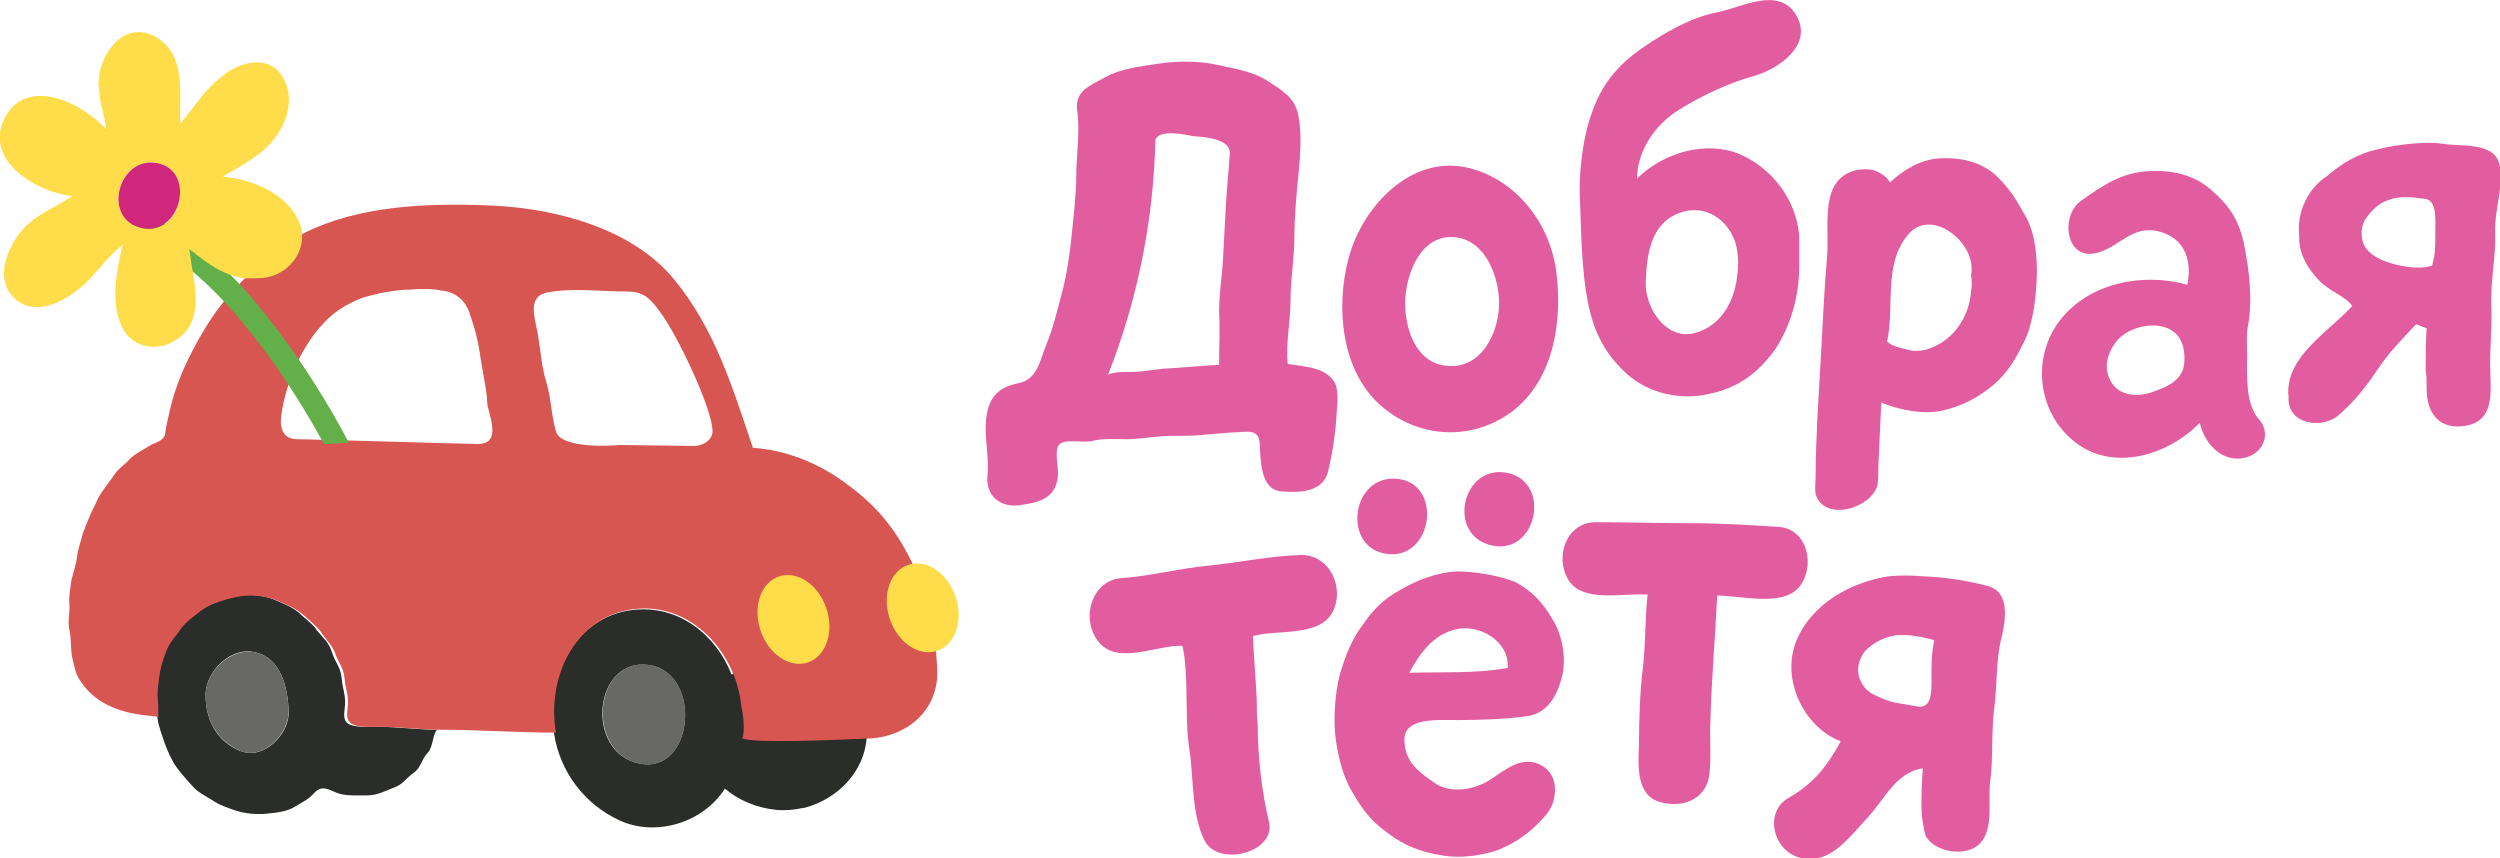 <?xml version="1.0" encoding="utf-8"?>
<!-- Generator: Adobe Illustrator 27.3.1, SVG Export Plug-In . SVG Version: 6.00 Build 0)  -->
<svg version="1.1" id="Слой_1" xmlns="http://www.w3.org/2000/svg" xmlns:xlink="http://www.w3.org/1999/xlink" x="0px" y="0px"
	 viewBox="0 0 259 88.9" style="enable-background:new 0 0 259 88.9;" xml:space="preserve">
<style type="text/css">
	.st0{fill:#E25DA0;}
	.st1{fill:#2A2D29;}
	.st2{fill:#686967;}
	.st3{fill:#2A2D28;}
	.st4{fill:#D85651;}
	.st5{fill:#FFDC4A;}
	.st6{fill:#63AF4A;stroke:#63AF4A;stroke-width:0.792;stroke-miterlimit:10;}
	.st7{fill:#D0267C;}
</style>
<g>
	<g>
		<path class="st0" d="M194.3,17.7c-0.5-0.2-1.3-0.2-1.9-0.1c-3.9,0.9-2.9,5.4-3.1,8.8c-0.3,3.4-0.5,7.7-0.7,11.3s-0.5,7.9-0.5,11.5
			c0,0.6-0.1,1.4,0,2c0.9,2.9,5.7,1.5,6.4-0.9c0.1-0.7,0.1-1.4,0.1-2.1c0.1-2.2,0.2-4.3,0.3-6.5c1.9,0.8,4.5,1.3,6.5,0.8
			s3.5-1.3,5.1-2.6c1.6-1.4,2.3-2.7,3.2-4.5s1.2-4.3,1.3-6.4s-0.1-4.7-1.1-6.5c-1-1.8-1.7-3-3.2-4.4c-1.6-1.4-3.7-1.8-5.7-1.7
			c-2,0.1-3.8,1.2-5.2,2.5C195.5,18.3,194.8,17.9,194.3,17.7 M204.2,28.5c0.1,0.6,0.1,1.2,0,1.7c-0.2,2.7-1.9,5.2-4.6,6
			c-0.7,0.2-1.5,0.2-2.1,0c-0.7-0.2-1.4-0.3-2-0.8c0.8-3.7-0.4-7.9,2.1-11C200,21.3,204.9,25.2,204.2,28.5z"/>
	</g>
	<g>
		<path class="st0" d="M238.2,23c-0.1,0.6,0,1.2,0,1.7c0,1.7,0.9,3.1,2,4.3c1.1,1.2,2.7,1.6,3.5,2.7c-2.1,2.3-5.8,4.6-6.5,7.7
			c-0.1,0.5-0.2,1.1-0.1,1.7c-0.2,2.9,3.5,3.4,5.2,1.9s2.8-2.9,4-4.7s2.5-3.1,4-4.7c0.4,0.1,0.7,0.3,1.1,0.4
			c-0.1,1.4-0.1,2.9-0.1,4.4c0.1,0.5,0.1,1.2,0.1,1.9c0,2.5,1.3,4.3,4.1,3.8c2.7-0.5,2.6-3,2.5-5.4s0.2-4.7,0.1-7.1s0.5-5.2,0.4-7.5
			c-0.1-2.4,1-5.1,0.4-7.2c-0.6-2.2-4-1.7-5.8-2s-5,0.1-6.9,0.6c-1.9,0.4-3.7,1.5-5.2,2.8C239.6,19.2,238.4,21,238.2,23 M251.7,27.6
			c-1.3,0.3-2.8,0-3.9-0.3c-1-0.3-2-0.7-2.7-1.6c-0.6-0.9-0.6-2.3,0.1-3.2c0.7-0.9,1.2-1.4,2.3-1.8s2.3-0.3,3.7-0.1
			c1.3,0.1,1.1,2.2,1.1,3.5c0,1.6,0,2.1-0.3,3.3C252,27.6,251.9,27.5,251.7,27.6z"/>
		<g>
			<path class="st0" d="M232.8,36.7c0-1-0.1-2.1,0.1-3c0.5-2.7,0.1-5.8-0.4-8.3s-1.5-4.1-3.5-5.8c-2-1.7-4.6-2.1-7.1-1.8
				c-2.5,0.3-4.3,1.6-6.3,3s-1.7,5.4,0.8,5.5c2.6,0,4.1-2.9,6.9-2.4c2.8,0.5,3.9,2.8,3.3,5.6c-4.6-1.3-10.2-0.2-13.2,3.7
				s-2.3,9.7,1.7,12.7s9.6,1.2,12.8-2.1c0.4,1.9,2,3.9,4.2,3.7c2.3-0.2,3.4-2.6,1.8-4.2C232.6,41.6,232.8,38.8,232.8,36.7
				 M223.9,33.8c1.9,0.4,2.5,1.9,2.4,3.7s-1.6,2.5-3,3c-1.4,0.6-3.5,0.7-4.5-0.8s-0.5-3.2,0.6-4.5C220.4,34.1,222.3,33.5,223.9,33.8
				z"/>
		</g>
		<g>
			<path class="st0" d="M186.4,27.6c0-1.1,0-2.1,0-3.2c-0.3-3.6-2.7-6.9-6.1-8.4c-3.5-1.5-8-0.2-10.7,2.5c0-2.9,1.9-5.6,4.3-7.1
				c2.4-1.5,5.2-2.8,7.7-3.5c2.6-0.7,6.3-3.2,4.5-6.3s-5.7-0.8-8.3-0.3s-5.4,2.1-7.7,3.7s-4,3.5-5,6.2c-1.1,2.7-1.6,6.7-1.4,9.9
				c0.1,3.2,0.2,7.2,0.8,10.2s1.7,5.3,4,7.4c2.3,2.1,5.7,2.8,8.6,2.1c2.9-0.6,5-2.1,6.8-4.6C185.5,33.8,186.4,30.7,186.4,27.6
				 M180,26.2c0.1,0.7,0.1,1.4,0,2.1c-0.2,2.6-1.5,5.4-4.4,6.2s-5.2-2.5-5.1-5.3c0.1-2.8,0.5-6,3.4-7.1
				C176.9,20.9,179.7,23.2,180,26.2z"/>
		</g>
		<g>
			<path class="st0" d="M109.6,49.3c0.1-0.8-0.4-2.6,0.1-3.2c0.6-0.7,2.4-0.2,3.4-0.4c1-0.3,2.5-0.2,3.6-0.2s2.4-0.2,3.6-0.3
				s2.5,0,3.7-0.1s2.4-0.2,3.6-0.3c1.4,0,2.8-0.5,2.9,1.1c0.1,1.9,0.1,4.8,2.2,5c2.2,0.2,4.4,0,4.9-2.1s0.8-4.2,0.9-6.4
				c0.1-0.8,0.1-1.8-0.1-2.5c-0.8-1.9-3.3-1.9-5-2.2c-0.2-2.2,0.3-4.4,0.3-6.6s0.4-4.4,0.4-6.5s0.2-4.3,0.4-6.3s0.4-4.5,0-6.4
				s-1.8-2.6-3.3-3.6c-1.5-0.9-3.3-1.2-5.2-1.6c-1.8-0.4-4.1-0.4-6-0.1s-3.9,0.5-5.5,1.4s-3.2,1.4-2.9,3.5s-0.1,4.7-0.1,6.7
				s-0.3,4.4-0.5,6.4s-0.5,3.9-1,5.8s-0.9,3.6-1.6,5.3s-0.9,3.6-2.9,4s-3,1.4-3.3,3.4s0.3,4,0.1,6.2s1.5,3.4,3.6,3
				C107.9,52,109.4,51.5,109.6,49.3 M123.6,14.1c1,0.1,4,0.2,3.8,1.9c-0.1,1.6-0.3,3.5-0.4,5.3s-0.2,3.8-0.3,5.6
				c-0.1,1.8-0.4,3.4-0.4,5.3c0.1,1.9,0,3.7,0,5.6c-2,0.1-3.9,0.3-5.8,0.4c-0.7,0.1-1.7,0.2-2.5,0.3c-1,0.1-2.2-0.1-3.2,0.3
				c3-7.6,4.7-15.8,4.9-24.3C120.1,13.3,123,14,123.6,14.1z"/>
		</g>
		<g>
			<path class="st0" d="M151.7,17.3c-5.4-1-10,3.6-11.7,8.5c-1.6,4.8-1.4,11.7,2.5,15.7c3.9,3.9,9.8,4.4,14.2,1.1
				c4.4-3.4,5.2-9.6,4.5-14.7C160.4,22.7,156.7,18.3,151.7,17.3 M150.9,24.6c3.1,0.4,4.5,4.3,4.4,7.1s-1.8,6.5-5.3,6.2
				c-3.5-0.2-4.6-4.3-4.4-7.1S147.4,24.1,150.9,24.6z"/>
		</g>
		<g>
			<path class="st0" d="M156.2,49c-4.7-1-6.4,6.4-1.7,7.5S160.8,50,156.2,49z"/>
		</g>
		<g>
			<path class="st0" d="M144.7,49.6c-4.8-0.4-5.7,7.3-0.9,7.8C148.5,57.9,149.5,50,144.7,49.6z"/>
		</g>
		<g>
			<path class="st0" d="M177.1,80.1c0.2-1.7,0-3.6,0.1-5.3c0.1-4.4,0.5-8.7,0.7-13.1c2.5,0,6.8,1.2,8.5-0.9c1.7-2.1,0.9-5.9-2-6.2
				c-2.9-0.2-6.3-0.4-9.4-0.4s-6.7-0.1-9.7-0.1s-4.3,3.6-2.8,6s5.7,1.3,8.2,1.5c-0.3,2.5-0.2,5.2-0.5,7.6s-0.4,5.4-0.4,7.8
				c-0.1,2.4-0.3,5.4,2.2,6.1C174.6,83.8,176.9,82.6,177.1,80.1z"/>
		</g>
		<g>
			<path class="st0" d="M130.3,75c-0.1-0.7-0.1-1.6-0.1-2.4c-0.1-2.3-0.3-4.5-0.4-6.7c2.4-0.7,6.8,0.1,8.2-2.4s-0.2-6.1-3.3-6
				s-6.5,0.8-9.5,1.1c-3.1,0.3-6.1,1.1-9.1,1.3c-3.1,0.3-4.2,4.4-2.2,6.7s6,0.2,8.6,0.3c0.7,3.2,0.2,7.4,0.7,10.6s0.2,6.8,1.6,9.6
				c1.4,2.7,7.2,1.3,6.7-1.8C130.7,82,130.3,78.3,130.3,75z"/>
		</g>
		<g>
			<path class="st0" d="M150.9,59.2c-2,0.1-4.1,0.9-5.8,1.9c-1.7,0.9-2.8,2-3.9,3.6c-1.2,1.6-1.8,3.2-2.4,5.2
				c-0.5,1.9-0.7,4.8-0.4,6.8s0.8,4,1.9,5.7c1,1.7,1.9,2.8,3.6,4c1.6,1.2,3.4,1.9,5.4,2.2c2,0.4,4.8,0,6.5-0.8s3-1.8,4.3-3.3
				c1.3-1.4,1.5-4.2-0.4-5.2c-1.9-1.1-3.7,0.4-5.2,1.4c-1.6,1.1-4.2,1.6-5.9,0.4s-3.1-2.2-3.1-4.5s3.5-2,5.6-2s5-0.1,7.1-0.4
				s3.1-2.1,3.6-4s0.1-4.4-1-6.1c-1-1.7-2-2.8-3.8-3.8C155.2,59.6,152.8,59.2,150.9,59.2 M156.2,69.2c-3.3,0.6-6.9,0.4-10.2,0.5
				c1.1-2,2.4-3.9,4.8-4.5C153.2,64.6,156.4,66.4,156.2,69.2z"/>
		</g>
		<g>
			<path class="st0" d="M199.1,84.5c0.1,0.6,0.2,1.5,0.4,2.1c0.9,1.7,4.3,2.3,5.7,0.7c1.4-1.6,0.7-4.4,1-6.5s0.1-5.2,0.4-7.4
				c0.3-2.2,0.2-5.1,0.7-7.1s1-5-1.4-5.6s-4.3-0.9-6.8-1c-1.1-0.1-2.3-0.1-3.4,0c-3.9,0.6-8,2.8-9.6,6.7s0.7,8.9,4.6,10.4
				c-1.3,2.4-2.7,4.3-5.3,5.8c-2.7,1.4-1.8,5.6,1.2,6.3c3,0.7,5-2.2,6.8-4.1s3-4.8,5.8-5.2C199.1,81.2,199,82.8,199.1,84.5
				 M200.4,66.3c-0.3,1.3-0.3,2.6-0.3,3.9s0.1,3.2-1.4,3c-1.5-0.3-2.4-0.3-3.6-0.8c-1.2-0.5-1.9-0.8-2.4-2c-0.5-1.1,0-2.6,0.9-3.3
				c0.8-0.7,1.9-1.2,3-1.3c1.1-0.1,2.7,0.2,3.7,0.5L200.4,66.3z"/>
		</g>
	</g>
</g>
<g>
	<path class="st1" d="M16.3,70.9c-0.1,0.7,0,1.5,0,2.2c0,0.4,0,0.8,0,1.2c0.1,0.9,0.5,1.9,0.8,2.8c0.3,0.8,0.7,1.7,1.2,2.4
		c0.5,0.7,1,1.2,1.6,1.9c0.6,0.7,1.3,1,2.1,1.5c0.7,0.5,1.6,0.8,2.5,1.1c0.9,0.3,2.2,0.4,3.1,0.3c1-0.1,2.1-0.2,2.9-0.7
		s1.4-0.7,2.1-1.5c0.7-0.7,1.3-0.4,2.2,0s2.3,0.3,3.3,0.3s1.9-0.5,2.7-0.8c0.9-0.3,1.2-0.9,2-1.5c0.8-0.5,0.9-1.5,1.5-2.1
		s0.5-2,1-2.4c-2,0-4.1-0.3-6.1-0.3c-0.6,0-1.2,0-1.7,0c-1.5-0.1-2-0.4-1.8-1.8s-0.2-2-0.3-3.2s-0.7-1.7-1-2.7s-0.9-1.5-1.5-2.2
		c-0.5-0.8-1.2-1.2-1.9-1.9c-0.7-0.6-1.5-0.9-2.4-1.3c-0.9-0.4-2.1-0.6-3-0.6c-1,0-2.2,0.3-3.1,0.6s-1.6,0.7-2.4,1.3
		c-0.7,0.6-1.3,1.1-1.9,1.9c-0.5,0.8-1,1.4-1.4,2.3C16.6,68.7,16.4,69.9,16.3,70.9 M26.5,67.6c2.6,0.6,3.3,3.6,3.4,6
		c0.2,2.3-2.5,5.2-5,4.2s-3.6-3.3-3.6-5.8C21.3,69.5,24,66.9,26.5,67.6z"/>
</g>
<g>
	<path class="st2" d="M26.5,67.6C24,67,21.3,69.5,21.3,72s1.1,4.7,3.6,5.8c2.5,1,5.1-1.9,5-4.2C29.8,71.2,29.1,68.2,26.5,67.6z"/>
</g>
<g>
	<path class="st2" d="M67.3,68.9c-5.8-0.9-6.7,9-1.1,10.2C71.9,80.3,72.8,69.8,67.3,68.9z"/>
</g>
<path class="st3" d="M89.8,76.3c0-0.1,0-0.2,0-0.3c0-4.3-3.9-7.8-8.7-7.8c-2,0-3.9,0.6-5.3,1.7c-1.6-4.1-5.5-7.3-10.3-6.7
	c-6,0.7-9,7.1-8.1,12.8c0.6,3.9,3.1,7.3,6.8,9c3.7,1.7,8.6,0.3,10.9-3.3c1.4,1.2,3.3,2,5.3,2.2c0.9,0.1,1.9,0,2.8-0.2c0,0,0,0,0.1,0
	C86.8,82.8,89.6,79.9,89.8,76.3L89.8,76.3L89.8,76.3z M66.2,79.1c-5.7-1.2-4.7-11.1,1.1-10.2C72.8,69.8,71.9,80.3,66.2,79.1z"/>
<path class="st4" d="M97.1,69.3c-0.2-4.1-1-7.9-2.7-11.2c-1.7-3.4-3.6-5.7-6.6-7.9c-2.9-2.2-6.4-3.6-9.8-3.8
	c-2.1-6.2-3.9-12.3-8.2-17.5c-4.3-5.2-12.1-7.3-18.8-7.6c-6.8-0.3-13.9,0-19.6,2.9c-4,2.4-7.5,5.6-9.9,9.4c-3.1,5-3.7,8.1-3.9,8.9
	c-0.2,0.8-0.4,1.7-0.5,2.5c-0.2,0.8-1.3,0.9-1.8,1.3c-0.6,0.4-1.3,0.7-1.8,1.2c-0.5,0.6-1.2,1-1.6,1.6s-0.8,1.1-1.3,1.8
	S9.9,52.3,9.5,53c-0.3,0.7-0.6,1.4-0.9,2.2C8.4,56,8.1,56.8,8,57.6c-0.1,0.8-0.4,1.7-0.6,2.5c-0.1,0.8-0.3,1.7-0.2,2.7
	c0,1-0.2,1.7,0,2.5s0.1,2.1,0.3,2.9c0.2,0.8,0.3,1.6,0.8,2.3c2.5,3.9,7.5,3.5,8.1,3.8c0-0.4,0-0.8,0-1.2c-0.1-0.7-0.1-1.5,0-2.2
	c0.1-1,0.3-2.1,0.7-3.1c0.3-0.9,0.8-1.6,1.4-2.3c0.5-0.8,1.1-1.3,1.9-1.9c0.7-0.6,1.5-1,2.4-1.3s2.1-0.6,3.1-0.6s2.2,0.2,3,0.6
	c0.9,0.4,1.7,0.7,2.4,1.3s1.3,1.1,1.9,1.8c0.5,0.8,1.1,1.3,1.5,2.2c0.3,1,0.9,1.5,1,2.7s0.5,1.8,0.3,3.2c-0.2,1.4,0.4,1.7,1.8,1.8
	c0.5,0,1.2,0,1.7,0c2,0,4.1,0.3,6.1,0.3c3.9,0,8,0.3,12,0.3c-1-5.7,2-12.1,8.1-12.8c6-0.7,10.6,4.6,11.1,10.1
	c0.2,0.8,0.4,2.5,0.1,3.3c1.3,0.5,8.7,0.2,13.4,0C94.2,76.2,97.3,73.4,97.1,69.3z M49.5,46c-0.9,0-17.6-0.5-18.7-0.5
	c-1,0-1.6-0.5-1.7-1.6s0.9-7,4.8-10.8c1-1,2.4-1.8,3.8-2.3c1.4-0.4,3.3-0.8,4.9-0.8c0.8-0.1,2.3-0.1,3.1,0.1c1.5,0.1,2.6,1.1,3,2.5
	c0.5,1.4,0.9,3,1.1,4.6c0.6,3.5,0.6,3.2,0.7,4.8C50.9,43.6,51.8,46,49.5,46z M72,46.2l-7.9-0.1c-0.7,0.1-6,0.4-6.5-1.4
	c-0.5-1.7-0.5-3.5-1-5.1s-0.6-3.4-0.9-5.1c-0.3-1.6-1.1-3.8,1-4.2c2.5-0.5,5.6-0.1,8.2-0.1c1.6,0,2.3,0.5,3.4,2
	c1.9,2.5,5.3,9.8,5.5,12.2C74,45.7,72.6,46.2,72,46.2z"/>
<ellipse transform="matrix(0.948 -0.318 0.318 0.948 -16.139 29.451)" class="st5" cx="82.2" cy="64.2" rx="3.6" ry="4.7"/>
<ellipse transform="matrix(0.948 -0.318 0.318 0.948 -15.07 33.648)" class="st5" cx="95.6" cy="63" rx="3.6" ry="4.7"/>
<path class="st6" d="M24.7,32.3c3.2,3.7,6.3,8.2,9.1,13.3l1.7-0.1c-3-5.6-6.4-10.5-9.8-14.5c-4.3-4.9-8.5-7.9-12.3-9l0.2,2
	C17,25,20.8,27.8,24.7,32.3z"/>
<g>
	<path class="st5" d="M10.2,8.7c0.1,0.7,0.1,1.5,0.3,2.2c0.2,0.8,0.4,1.7,0.5,2.5c-2.4-2.7-8.2-5.6-10.5-1.2s3.4,7.8,7,8.1
		c-1.7,1.2-4.1,2-5.5,3.9s-2.5,4.8-0.5,6.7c2,1.9,4.8,0.5,6.6-0.9s2.8-3.3,4.6-4.6c-0.6,2.6-1.3,5.8-0.1,8.4s4.5,2.8,6.5,0.7
		s0.9-5.6,0.6-8.1c-0.1-0.6,0-0.3-0.1-0.6c0.8,0.5,2.7,2.5,5.5,3c0.5,0.1,1.5,0,2.1,0c2.5-0.2,4.6-2.6,4-5.2c-1-3.4-4.9-5-8.1-5.3
		c1.9-1.2,3.9-2.1,5.3-3.9c1.5-1.9,2.2-4.6,0.7-6.7S24.7,6.5,23,7.9c-1.8,1.4-2.9,3.2-4.3,4.9c-0.2-3.1,0.7-7.1-2.6-9
		C12.8,2,10.2,5.7,10.2,8.7 M16.3,16.9c4.1,0.8,2.4,7.8-1.7,6.7S12.3,16.1,16.3,16.9z"/>
</g>
<g>
	<path class="st7" d="M16.3,16.9c-4-0.8-5.8,5.7-1.7,6.7S20.4,17.7,16.3,16.9z"/>
</g>
</svg>
